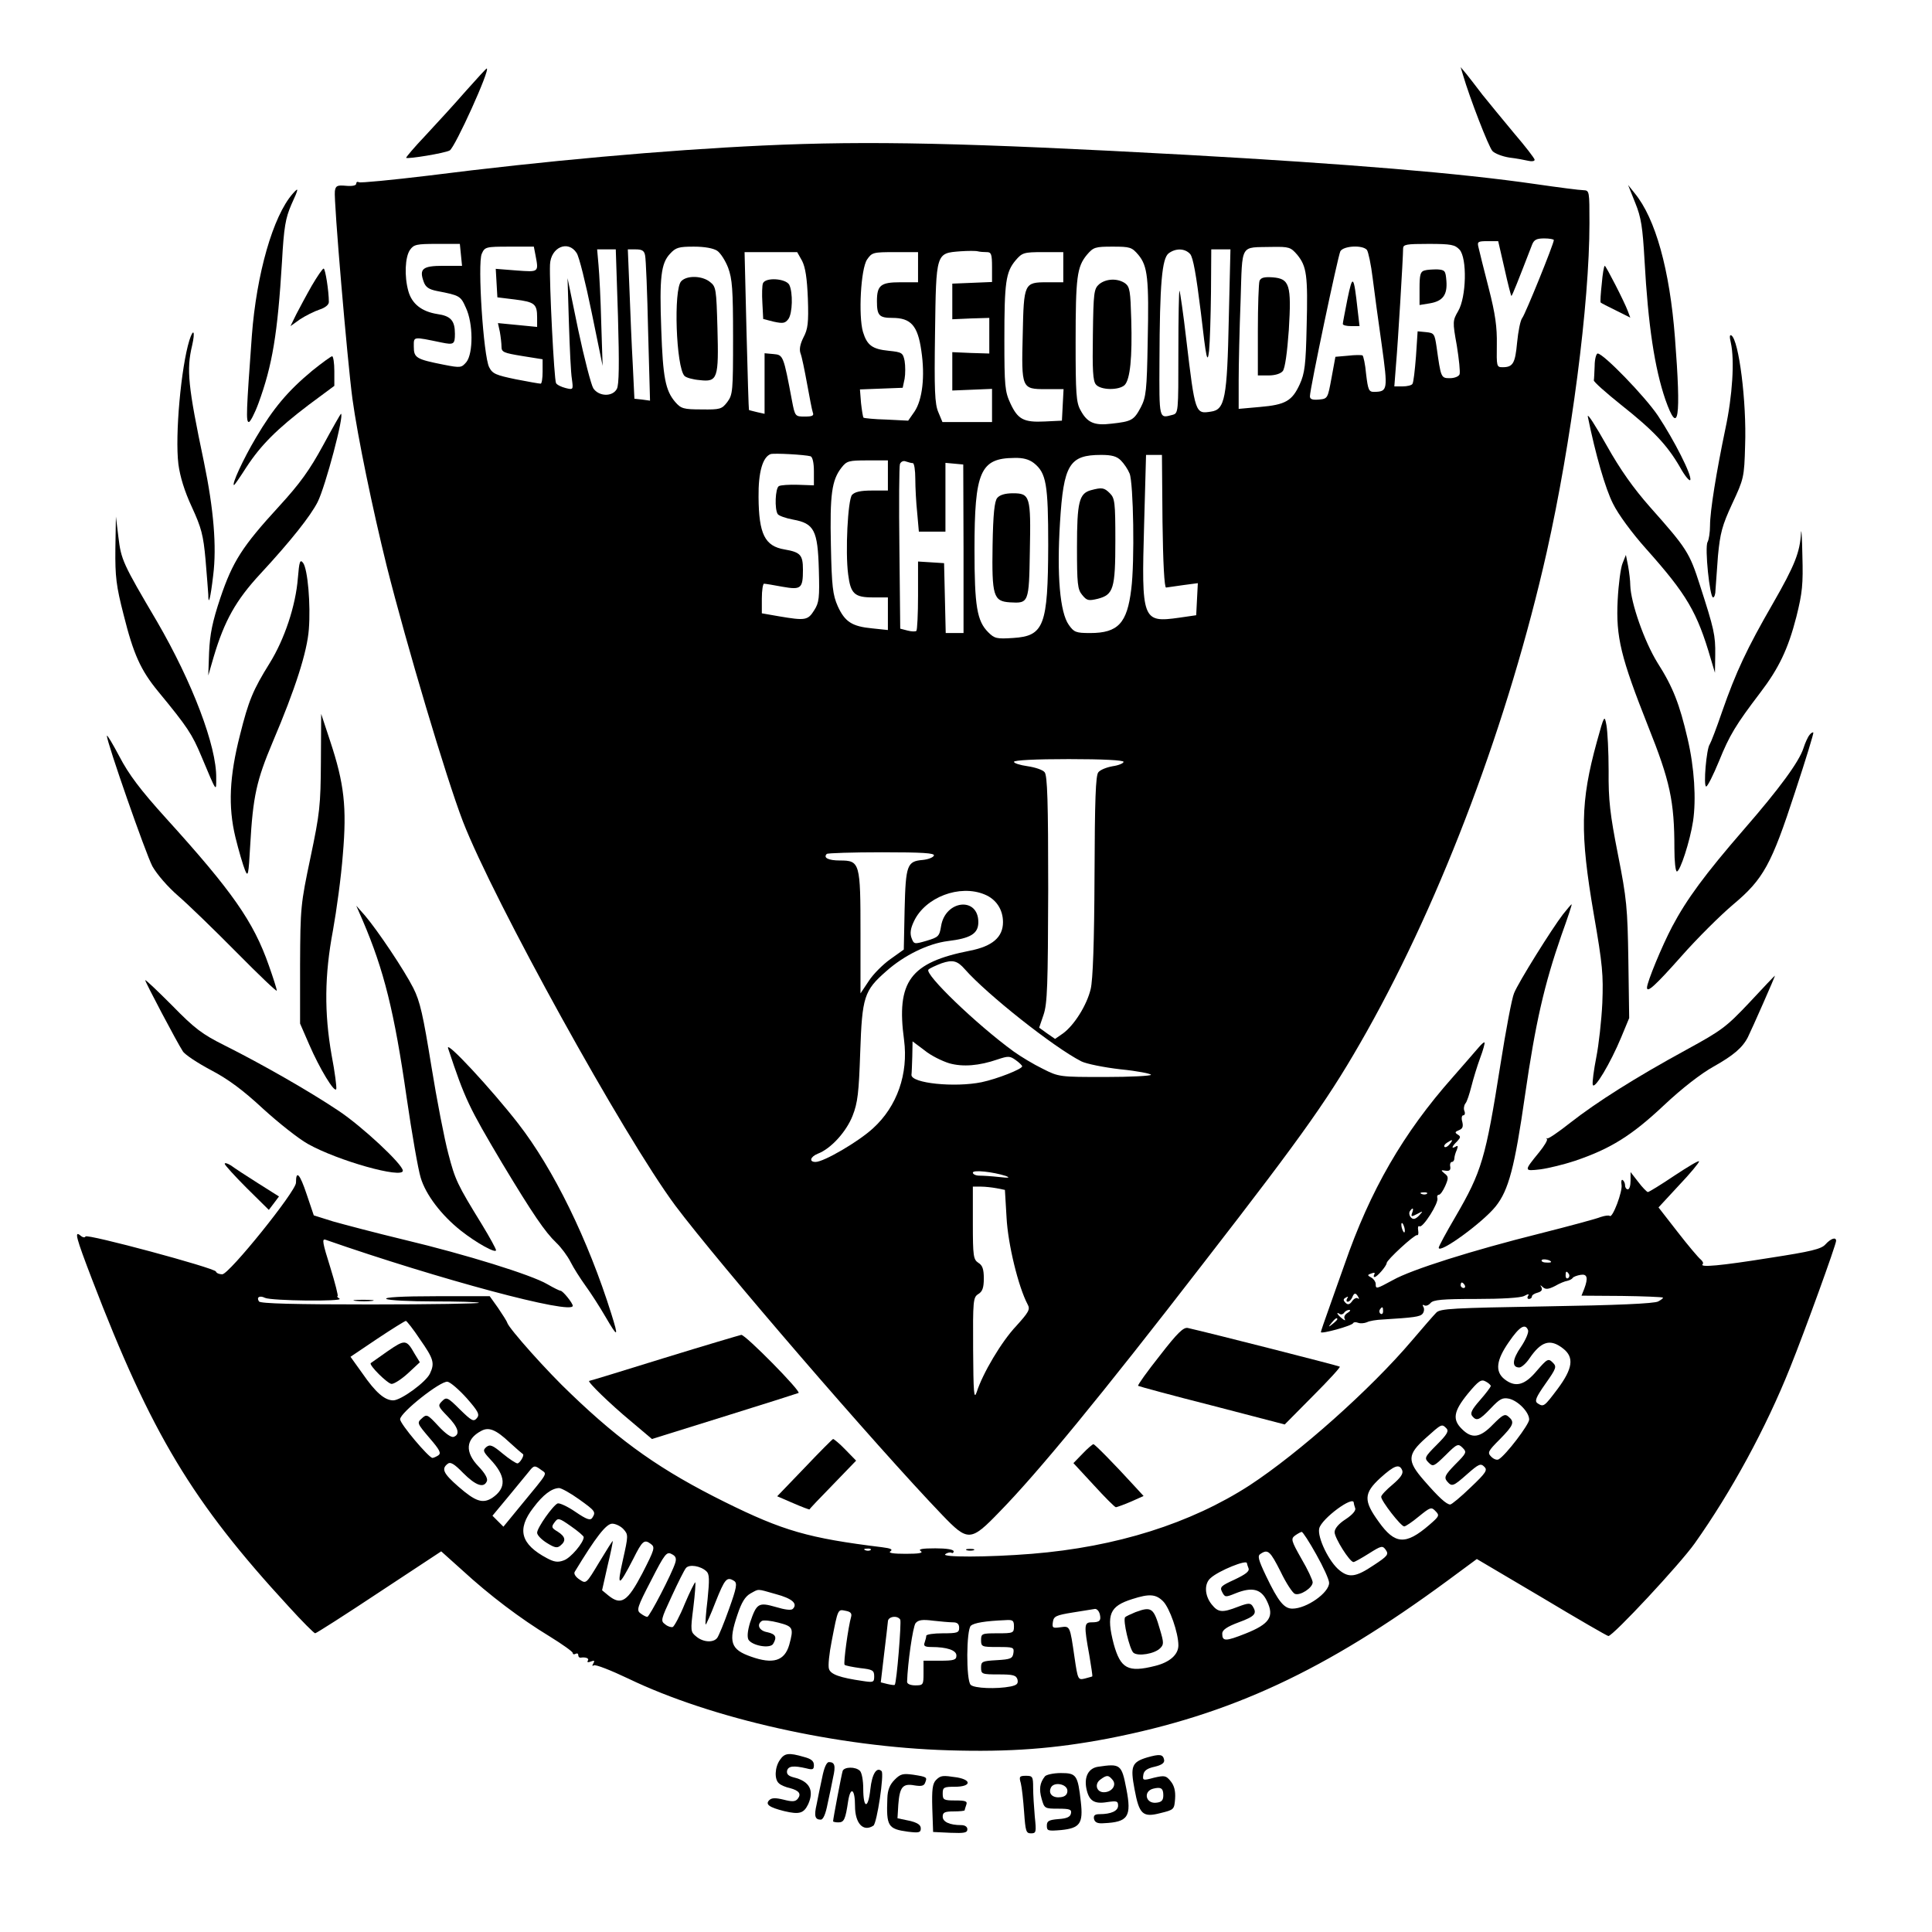 <?xml version="1.0" standalone="no"?>
<!DOCTYPE svg PUBLIC "-//W3C//DTD SVG 20010904//EN"
 "http://www.w3.org/TR/2001/REC-SVG-20010904/DTD/svg10.dtd">
<svg version="1.0" xmlns="http://www.w3.org/2000/svg"
 width="705pt" height="705pt" viewBox="0 0 705 705"
 preserveAspectRatio="xMidYMid meet">
<g transform="translate(0,705) scale(0.1,-0.1)"
fill="#000000" stroke="none">
<path d="M1700 6718 c-40 -46 -106 -118 -147 -162 -41 -43 -72 -80 -71 -82 6
-5 141 17 159 27 19 10 150 299 135 299 -2 0 -36 -37 -76 -82z"/>
<path d="M5339 6775 c24 -82 93 -261 107 -276 8 -9 36 -20 62 -24 26 -3 57 -9
70 -12 12 -3 22 -1 22 4 0 5 -34 49 -76 98 -42 50 -93 113 -115 140 -21 28
-47 61 -58 75 l-21 25 9 -30z"/>
<path d="M2785 6519 c-363 -17 -797 -56 -1223 -110 -133 -16 -247 -27 -252
-24 -6 3 -10 1 -10 -5 0 -7 -14 -10 -37 -8 -33 3 -38 0 -41 -19 -5 -31 46
-624 64 -758 19 -139 74 -404 125 -610 73 -290 217 -773 278 -932 112 -289
588 -1150 775 -1402 159 -212 734 -879 974 -1129 94 -98 104 -98 209 11 139
142 368 420 747 911 373 481 461 607 593 841 277 493 519 1138 657 1750 90
401 156 908 156 1200 0 118 0 120 -22 121 -13 0 -90 10 -173 22 -275 40 -685
74 -1275 107 -805 44 -1157 52 -1545 34z m2885 -345 c0 -14 -104 -270 -115
-284 -7 -8 -15 -49 -19 -90 -7 -76 -15 -90 -53 -90 -22 0 -22 3 -21 83 1 63
-5 110 -30 207 -18 69 -34 135 -37 148 -5 20 -2 22 33 22 l39 0 23 -100 c12
-55 24 -100 25 -100 3 0 25 56 76 188 7 17 16 22 44 22 19 0 35 -3 35 -6z
m-3988 -54 l4 -40 -69 0 c-75 0 -88 -11 -71 -58 7 -20 19 -28 49 -34 83 -16
86 -18 105 -61 27 -57 27 -166 2 -198 -18 -21 -21 -22 -82 -10 -101 20 -110
25 -110 66 0 38 -5 37 102 15 44 -9 48 -6 48 32 0 48 -15 65 -64 72 -57 9 -93
37 -106 84 -15 54 -12 124 6 150 14 20 24 22 99 22 l83 0 4 -40z m3644 19 c28
-31 25 -173 -5 -224 -20 -35 -21 -38 -5 -126 8 -50 13 -97 10 -105 -3 -8 -19
-14 -35 -14 -33 0 -33 1 -49 115 -7 47 -9 50 -38 53 l-31 3 -6 -91 c-4 -51 -9
-96 -13 -101 -3 -5 -19 -9 -36 -9 l-30 0 6 78 c7 78 26 393 26 425 0 15 11 17
93 17 83 0 96 -3 113 -21z m-3372 -20 c12 -63 13 -62 -69 -56 l-76 6 3 -52 3
-52 65 -8 c71 -9 80 -16 80 -66 l0 -34 -71 7 -72 7 7 -32 c3 -17 6 -42 6 -54
0 -20 8 -23 75 -34 l75 -12 0 -45 c0 -24 -3 -44 -7 -44 -5 0 -45 7 -91 16 -72
15 -85 20 -97 44 -21 40 -43 380 -27 414 11 25 15 26 101 26 l89 0 6 -31z
m150 8 c9 -12 33 -110 55 -217 l40 -195 -5 155 c-2 85 -7 181 -10 213 l-5 57
34 0 34 0 8 -244 c5 -175 4 -250 -4 -265 -16 -30 -66 -28 -86 2 -8 13 -33 109
-55 213 l-39 189 5 -165 c3 -91 7 -182 11 -204 5 -38 5 -39 -23 -32 -16 4 -32
12 -35 18 -7 12 -25 369 -22 433 3 63 66 90 97 42z m513 8 c12 -8 30 -36 40
-62 15 -41 18 -78 18 -255 0 -195 -1 -208 -21 -235 -20 -26 -26 -28 -94 -27
-66 0 -75 3 -96 27 -36 42 -45 90 -51 264 -7 191 -1 242 32 277 21 23 32 26
87 26 40 0 71 -6 85 -15z m1537 -15 c34 -41 39 -86 34 -317 -3 -179 -6 -202
-25 -239 -25 -47 -33 -52 -107 -60 -63 -8 -89 4 -113 49 -16 28 -18 61 -18
247 0 240 5 276 41 320 24 28 30 30 94 30 64 0 70 -2 94 -30z m580 0 c34 -42
39 -74 34 -262 -3 -140 -7 -170 -25 -210 -28 -61 -52 -75 -145 -83 l-78 -7 0
104 c0 56 3 187 7 290 7 214 -4 194 115 197 62 1 68 -1 92 -29z m254 18 c5 -7
15 -53 21 -103 6 -49 21 -159 33 -243 23 -166 22 -171 -28 -172 -19 0 -22 7
-29 65 -3 36 -10 66 -13 68 -4 2 -28 2 -53 -1 l-46 -4 -14 -76 c-14 -76 -14
-77 -46 -80 -24 -2 -33 1 -33 12 0 27 102 511 111 529 11 20 81 24 97 5z
m-2634 -20 c3 -13 8 -137 11 -276 l7 -254 -29 4 -28 3 -6 125 c-4 69 -9 191
-12 273 l-6 147 29 0 c23 0 31 -5 34 -22z m1247 12 c16 0 19 -7 19 -55 l0 -54
-72 -3 -73 -3 0 -65 0 -65 68 3 67 2 0 -65 0 -65 -67 2 -68 3 0 -70 0 -70 73
3 72 3 0 -61 0 -60 -91 0 -90 0 -15 36 c-13 30 -15 81 -12 289 4 294 3 291 92
298 28 2 57 2 64 0 8 -2 22 -3 33 -3z m742 -7 c11 -13 22 -76 39 -213 20 -174
24 -189 30 -140 3 30 6 126 7 213 l1 157 35 0 35 0 -6 -252 c-6 -291 -14 -333
-65 -340 -57 -9 -58 -8 -90 262 -11 96 -23 177 -25 179 -2 2 -4 -97 -4 -221 0
-226 0 -226 -22 -232 -49 -13 -48 -18 -47 197 1 282 9 375 34 393 26 19 59 18
78 -3z m-1416 -25 c12 -24 18 -63 21 -138 3 -88 0 -111 -16 -141 -12 -24 -16
-43 -11 -58 5 -12 15 -62 24 -111 9 -49 18 -97 21 -105 5 -12 -2 -15 -29 -15
-35 0 -36 0 -47 58 -31 165 -32 167 -67 170 l-33 3 0 -111 0 -110 -27 6 c-16
4 -29 7 -30 8 -1 1 -5 130 -9 289 l-7 287 96 0 96 0 18 -32z m423 -23 l0 -55
-65 0 c-71 0 -85 -11 -85 -69 0 -52 8 -61 56 -61 68 0 93 -28 106 -120 14 -93
4 -179 -25 -222 l-23 -33 -79 4 c-44 1 -82 5 -84 7 -2 2 -6 26 -9 53 l-4 50
78 3 78 3 7 33 c3 17 3 47 0 65 -6 30 -10 32 -58 37 -60 6 -79 20 -94 69 -17
59 -8 230 15 264 18 26 22 27 102 27 l84 0 0 -55z m530 0 l0 -55 -59 0 c-84 0
-85 -3 -89 -191 -5 -197 -4 -199 84 -199 l65 0 -3 -57 -3 -58 -62 -3 c-78 -4
-99 8 -126 66 -20 43 -22 64 -22 232 0 210 5 247 41 290 24 28 30 30 100 30
l74 0 0 -55z m-922 -690 c7 -3 12 -23 12 -55 l0 -51 -58 2 c-32 1 -64 -1 -70
-5 -13 -8 -16 -84 -4 -102 4 -6 29 -15 56 -20 77 -14 90 -39 94 -182 3 -104 1
-121 -17 -149 -23 -37 -33 -38 -128 -22 l-63 11 0 54 c0 30 4 54 8 54 5 0 35
-5 67 -11 68 -12 75 -7 75 62 0 54 -9 64 -67 74 -72 12 -94 56 -95 191 -1 91
15 146 44 157 14 4 124 -2 146 -8z m1132 -15 c12 -12 26 -33 32 -48 14 -34 19
-322 6 -422 -15 -124 -48 -160 -150 -160 -52 0 -59 3 -78 30 -32 45 -44 180
-32 373 13 212 34 247 150 247 39 0 57 -5 72 -20z m152 -222 c2 -155 7 -242
13 -242 6 1 34 5 63 9 l53 7 -3 -58 -3 -59 -62 -9 c-135 -19 -138 -10 -128
341 l7 253 29 0 29 0 2 -242z m-469 212 c45 -36 52 -77 52 -300 -1 -293 -15
-331 -128 -338 -60 -4 -68 -2 -91 21 -41 41 -50 95 -50 302 0 284 21 333 145
334 32 1 54 -5 72 -19z m-533 -45 l0 -55 -59 0 c-41 0 -62 -5 -72 -16 -15 -18
-25 -207 -14 -290 9 -71 23 -84 91 -84 l54 0 0 -59 0 -60 -57 6 c-74 7 -100
24 -126 81 -18 41 -22 71 -25 222 -4 186 3 238 39 284 19 24 26 26 95 26 l74
0 0 -55z m91 45 c5 0 9 -26 9 -57 0 -32 3 -88 7 -125 l6 -68 48 0 49 0 0 126
0 125 33 -3 32 -3 1 -307 0 -308 -33 0 -32 0 -3 128 -3 127 -47 3 -48 3 0
-124 c0 -68 -3 -126 -6 -129 -3 -3 -17 -3 -32 1 l-27 7 -3 293 c-2 162 -1 300
2 308 4 9 13 13 22 9 9 -3 20 -6 25 -6z m769 -1090 c0 -5 -18 -13 -40 -16 -22
-4 -45 -13 -52 -22 -10 -11 -13 -101 -14 -378 -1 -244 -6 -380 -14 -413 -14
-59 -60 -132 -101 -162 l-29 -20 -29 20 -29 21 16 47 c14 41 16 108 17 459 0
318 -3 414 -13 426 -7 9 -35 18 -62 22 -28 4 -50 11 -50 16 0 6 78 10 200 10
125 0 200 -4 200 -10z m-692 -342 c-3 -7 -21 -14 -41 -16 -57 -5 -62 -18 -66
-181 l-3 -146 -49 -35 c-27 -19 -63 -55 -79 -80 l-30 -45 0 220 c0 257 -2 265
-75 265 -42 0 -62 10 -48 24 3 3 94 6 201 6 150 0 193 -3 190 -12z m185 -142
c42 -17 67 -55 67 -101 0 -55 -39 -88 -120 -104 -219 -43 -270 -112 -241 -326
16 -123 -25 -242 -113 -322 -53 -49 -180 -123 -210 -123 -25 0 -19 19 8 30 48
18 104 80 127 138 19 48 23 85 28 232 7 203 14 225 95 296 65 58 153 101 225
110 83 10 111 27 111 69 0 94 -121 81 -136 -15 -6 -37 -10 -40 -53 -53 -45
-13 -46 -13 -55 11 -6 17 -3 35 9 60 41 88 167 136 258 98z m-72 -273 c79 -90
323 -284 425 -336 18 -9 82 -22 143 -29 61 -6 111 -16 111 -20 0 -4 -75 -8
-167 -8 -166 0 -169 0 -228 30 -33 16 -81 45 -106 63 -136 99 -327 283 -311
299 5 5 27 15 48 23 41 14 58 9 85 -22z m-57 -343 c50 -14 109 -9 176 14 39
13 45 13 66 -2 13 -9 24 -20 24 -23 0 -10 -91 -46 -148 -58 -98 -20 -258 -4
-256 27 1 6 2 37 3 67 l1 55 44 -33 c23 -19 64 -39 90 -47z m206 -411 c18 -7
11 -8 -24 -4 -27 3 -59 5 -72 5 -13 0 -24 5 -24 11 0 11 73 3 120 -12z m-33
-45 l30 -6 6 -101 c5 -97 43 -253 77 -317 10 -18 4 -28 -42 -79 -53 -56 -122
-172 -144 -241 -10 -29 -12 -3 -13 155 -1 180 0 191 19 203 15 9 20 23 20 57
0 34 -5 48 -20 57 -18 12 -20 24 -20 145 l0 133 29 0 c16 0 42 -3 58 -6z"/>
<path d="M5198 6063 c-15 -4 -18 -16 -18 -65 l0 -61 37 6 c48 8 65 31 61 82
-3 37 -5 40 -33 42 -16 0 -38 -1 -47 -4z"/>
<path d="M2486 6024 c-29 -29 -19 -315 12 -346 6 -6 30 -13 55 -15 66 -8 70 6
65 190 -4 142 -5 151 -27 168 -28 23 -84 25 -105 3z"/>
<path d="M4011 6013 c-19 -17 -21 -29 -23 -184 -2 -129 0 -169 11 -182 17 -21
84 -22 105 -2 20 21 28 100 24 239 -3 103 -5 119 -22 132 -27 19 -69 18 -95
-3z"/>
<path d="M4596 6025 c-3 -9 -6 -91 -6 -181 l0 -164 39 0 c23 0 44 6 52 16 8
10 16 66 22 150 10 165 3 187 -59 192 -31 2 -43 -1 -48 -13z"/>
<path d="M4917 5959 c-9 -46 -17 -87 -17 -91 0 -5 14 -8 30 -8 l31 0 -7 60
c-14 127 -18 131 -37 39z"/>
<path d="M2784 6016 c-3 -7 -4 -40 -2 -72 l3 -58 39 -10 c33 -7 41 -6 53 10
15 21 17 97 3 125 -13 23 -87 28 -96 5z"/>
<path d="M3980 5261 c-42 -12 -50 -43 -50 -207 0 -134 2 -155 19 -175 17 -21
23 -22 57 -14 57 15 64 36 64 213 0 139 -2 154 -20 172 -21 21 -29 22 -70 11z"/>
<path d="M3639 5233 c-10 -12 -15 -58 -17 -172 -3 -186 3 -205 63 -209 69 -4
70 -3 73 187 4 200 1 211 -62 211 -28 0 -48 -6 -57 -17z"/>
<path d="M5967 6310 c22 -54 27 -89 34 -210 13 -237 37 -394 76 -508 48 -136
58 -71 35 226 -19 247 -71 435 -147 527 l-24 30 26 -65z"/>
<path d="M1068 6343 c-72 -82 -132 -293 -149 -518 -20 -275 -22 -315 -11 -315
5 0 21 30 35 68 51 139 70 254 86 517 7 127 13 159 34 208 28 61 28 66 5 40z"/>
<path d="M5845 6015 c-4 -36 -6 -67 -4 -69 2 -2 27 -15 56 -29 l52 -26 -9 24
c-13 35 -80 165 -84 165 -3 0 -8 -29 -11 -65z"/>
<path d="M1138 6008 c-20 -35 -45 -82 -57 -105 l-21 -43 35 25 c20 13 52 29
70 35 22 7 35 18 35 28 0 40 -13 122 -19 122 -4 0 -23 -28 -43 -62z"/>
<path d="M691 5808 c-30 -97 -53 -346 -40 -452 6 -45 22 -98 49 -156 35 -76
42 -103 50 -192 5 -57 9 -114 10 -127 0 -45 8 -16 18 70 13 104 2 240 -34 414
-58 276 -64 336 -43 424 12 52 5 66 -10 19z"/>
<path d="M6316 5799 c14 -63 6 -193 -20 -314 -33 -158 -56 -300 -56 -353 0
-24 -4 -51 -9 -60 -11 -20 8 -202 20 -202 5 0 9 12 9 28 1 15 5 71 9 124 8 83
15 110 52 190 42 90 44 96 47 212 6 160 -23 385 -50 402 -7 4 -7 -6 -2 -27z"/>
<path d="M5819 5715 c-1 -25 -2 -49 -3 -53 -1 -5 44 -45 99 -89 120 -95 169
-148 215 -227 18 -33 36 -54 38 -47 6 17 -59 145 -118 234 -47 70 -199 227
-220 227 -5 0 -11 -20 -11 -45z"/>
<path d="M1139 5697 c-89 -74 -142 -137 -205 -244 -47 -79 -90 -173 -80 -173
2 0 22 29 45 65 53 81 112 140 228 228 l93 69 0 54 c0 30 -4 54 -8 54 -4 0
-37 -24 -73 -53z"/>
<path d="M5794 5530 c28 -138 64 -263 92 -318 19 -39 70 -108 121 -165 148
-166 186 -230 236 -402 l15 -50 1 65 c1 72 -4 94 -56 255 -38 119 -48 134
-183 286 -59 67 -107 134 -158 225 -40 71 -70 118 -68 104z"/>
<path d="M1179 5425 c-49 -90 -84 -139 -161 -223 -134 -146 -169 -201 -214
-334 -29 -87 -38 -132 -41 -198 l-3 -85 20 69 c39 131 81 206 170 302 112 121
183 211 209 262 28 55 99 322 85 322 -1 0 -31 -52 -65 -115z"/>
<path d="M421 5047 c-1 -101 3 -135 30 -240 36 -144 62 -202 126 -280 108
-131 124 -156 158 -237 57 -136 54 -130 54 -79 2 115 -87 349 -216 571 -125
212 -131 225 -141 309 l-9 74 -2 -118z"/>
<path d="M6572 5105 c-4 -70 -22 -117 -103 -258 -94 -163 -134 -248 -185 -394
-20 -59 -41 -113 -45 -119 -12 -15 -24 -154 -13 -154 5 0 26 42 47 93 38 94
61 132 150 249 68 89 102 160 132 277 22 88 25 119 22 224 -1 67 -4 104 -5 82z"/>
<path d="M5921 4995 c-7 -16 -15 -77 -18 -135 -7 -135 12 -210 111 -460 80
-200 96 -273 96 -447 0 -46 4 -83 9 -83 12 0 48 111 59 183 12 80 5 196 -20
302 -29 125 -53 188 -110 277 -48 78 -97 218 -99 282 0 17 -4 49 -8 71 l-8 40
-12 -30z"/>
<path d="M1087 4941 c-8 -102 -49 -224 -103 -311 -61 -98 -77 -137 -108 -261
-39 -152 -44 -262 -17 -374 12 -49 28 -103 35 -120 11 -27 13 -19 19 90 10
179 23 237 82 377 83 195 126 330 132 412 7 90 -4 219 -21 242 -11 14 -14 6
-19 -55z"/>
<path d="M1171 4271 c-1 -161 -4 -188 -38 -350 -36 -171 -37 -182 -38 -391 l0
-215 33 -76 c38 -88 93 -179 99 -163 2 6 -5 62 -17 124 -27 154 -26 291 5 455
13 72 30 196 36 276 15 174 5 260 -46 414 l-33 100 -1 -174z"/>
<path d="M5827 4343 c-60 -218 -62 -333 -11 -630 32 -184 35 -221 31 -323 -3
-63 -13 -153 -22 -198 -9 -46 -15 -91 -13 -100 5 -22 65 79 104 173 l29 70 -3
210 c-3 193 -6 225 -38 387 -29 147 -35 199 -34 305 0 70 -4 145 -8 167 -7 38
-8 37 -35 -61z"/>
<path d="M6603 4368 c-6 -7 -16 -29 -22 -48 -16 -50 -89 -149 -216 -295 -144
-166 -210 -256 -263 -356 -37 -70 -92 -203 -92 -223 0 -20 30 7 125 114 59 67
144 151 189 189 111 93 140 146 226 410 39 118 69 216 67 218 -2 2 -9 -2 -14
-9z"/>
<path d="M390 4365 c0 -24 141 -428 166 -476 17 -30 56 -75 94 -108 36 -31
131 -123 213 -206 81 -82 147 -145 147 -140 0 6 -13 47 -29 92 -56 160 -133
270 -375 537 -95 105 -136 160 -170 225 -25 47 -45 81 -46 76z"/>
<path d="M5703 3713 c-40 -52 -162 -247 -178 -287 -8 -18 -30 -135 -50 -262
-54 -342 -68 -389 -164 -554 -34 -58 -61 -108 -61 -113 0 -25 161 92 208 151
47 59 69 141 107 406 38 263 70 403 133 584 22 61 39 112 37 112 -2 0 -16 -17
-32 -37z"/>
<path d="M1324 3690 c77 -180 115 -332 160 -646 19 -131 42 -262 51 -291 18
-62 76 -138 147 -194 57 -45 128 -84 128 -71 0 5 -23 47 -51 93 -91 148 -98
163 -123 259 -14 52 -42 196 -62 320 -30 185 -41 236 -66 285 -33 65 -130 210
-177 265 l-31 35 24 -55z"/>
<path d="M6384 3392 c-85 -90 -101 -102 -231 -173 -187 -102 -327 -191 -423
-266 -43 -34 -81 -60 -84 -57 -3 2 -4 1 -1 -3 3 -3 -10 -25 -28 -47 -57 -70
-57 -70 4 -63 30 4 87 18 126 31 130 44 207 92 324 202 68 64 137 117 182 142
71 40 105 68 125 107 15 30 101 225 99 225 -1 0 -43 -44 -93 -98z"/>
<path d="M530 3473 c0 -7 116 -227 137 -259 7 -12 54 -43 103 -69 63 -33 118
-74 190 -141 56 -51 129 -109 163 -128 110 -62 347 -128 347 -98 0 23 -149
162 -235 219 -106 71 -281 171 -415 238 -82 41 -109 61 -192 146 -54 54 -98
96 -98 92z"/>
<path d="M5395 3227 c-10 -12 -53 -61 -94 -108 -180 -203 -301 -412 -395 -684
-14 -38 -38 -108 -55 -155 -17 -47 -31 -88 -31 -91 0 -8 114 23 118 33 2 4 10
4 18 1 8 -3 22 -2 32 2 9 5 35 9 57 10 114 7 137 10 146 21 6 7 7 19 3 25 -4
7 -3 9 3 6 6 -4 16 0 23 8 10 12 42 15 167 15 93 0 162 4 175 11 15 8 19 8 14
0 -4 -6 -2 -11 3 -11 6 0 11 4 11 9 0 5 9 11 21 14 14 4 18 10 14 19 -6 10 -5
10 5 1 10 -9 20 -8 44 4 17 10 37 18 45 19 8 2 17 6 20 11 3 4 16 9 29 11 24
4 28 -11 13 -51 l-10 -25 147 -1 c80 -1 148 -4 150 -6 2 -2 -6 -8 -17 -14 -13
-8 -156 -14 -407 -18 -343 -6 -389 -8 -403 -23 -9 -9 -49 -55 -89 -102 -151
-178 -412 -410 -592 -528 -215 -139 -486 -225 -795 -250 -161 -13 -335 -13
-315 -1 8 6 18 7 22 5 4 -3 8 0 8 5 0 7 -27 11 -67 11 -48 0 -64 -3 -53 -10
10 -7 -6 -10 -55 -10 -45 0 -65 3 -56 9 10 7 2 11 -30 15 -269 33 -362 60
-574 165 -230 114 -376 216 -562 395 -84 79 -225 237 -232 259 -2 7 -18 31
-34 55 l-30 42 -196 0 c-125 0 -191 -4 -181 -10 8 -5 86 -9 173 -9 88 0 162
-2 165 -5 3 -3 -175 -6 -396 -6 -273 0 -403 3 -407 11 -10 15 2 23 22 13 24
-11 289 -14 272 -3 -8 5 -11 9 -7 9 3 0 -9 48 -27 106 -28 89 -31 105 -17 100
413 -144 902 -275 902 -241 0 10 -37 56 -45 55 -3 0 -24 10 -48 24 -58 34
-296 108 -522 162 -104 25 -221 56 -260 67 l-70 22 -26 77 c-25 75 -39 90 -39
42 0 -31 -244 -334 -269 -334 -11 0 -21 4 -23 10 -4 13 -472 139 -476 128 -2
-5 -10 -4 -18 3 -24 20 -17 -6 42 -160 216 -563 366 -812 717 -1193 49 -54 93
-98 97 -98 4 0 109 67 234 150 l226 149 78 -70 c98 -90 210 -175 317 -240 47
-29 85 -56 85 -61 0 -5 5 -6 10 -3 6 3 10 1 10 -4 0 -6 3 -10 8 -10 19 3 33
-2 27 -11 -4 -6 1 -7 11 -3 13 5 15 3 9 -7 -5 -8 -4 -11 2 -7 6 4 62 -18 125
-48 305 -147 766 -250 1169 -262 224 -7 389 6 583 43 447 87 791 247 1238 576
l107 79 237 -140 c130 -78 239 -141 243 -141 17 0 261 262 315 338 134 189
260 421 348 641 54 134 168 449 168 463 0 15 -19 9 -39 -13 -15 -17 -53 -26
-202 -49 -181 -29 -259 -36 -246 -23 4 3 0 11 -7 17 -8 6 -46 51 -84 100 l-70
90 74 80 c41 43 74 83 74 88 0 5 -40 -19 -90 -52 -49 -33 -93 -60 -97 -60 -4
1 -20 17 -35 37 l-28 36 0 -31 c0 -18 -4 -32 -10 -32 -5 0 -10 6 -10 14 0 8
-4 17 -9 20 -4 3 -6 -5 -4 -17 5 -23 -33 -124 -43 -114 -3 3 -18 1 -33 -4 -14
-6 -114 -33 -221 -60 -248 -62 -470 -132 -537 -170 -61 -33 -63 -34 -63 -14 0
7 -7 18 -16 23 -15 8 -15 10 0 15 10 4 15 3 11 -3 -3 -6 -3 -10 1 -10 9 0 44
41 44 51 0 11 101 104 111 102 4 -2 6 6 4 17 -2 12 0 18 5 15 12 -7 71 86 65
103 -2 6 0 12 5 12 6 0 16 15 24 33 12 28 12 34 -3 45 -14 12 -14 13 4 10 14
-2 19 2 17 15 -2 9 1 17 6 17 5 0 9 6 9 13 0 6 4 21 9 31 5 14 4 17 -4 12 -17
-10 -15 0 5 19 13 14 14 18 2 25 -11 7 -10 10 5 16 13 5 16 13 12 30 -4 13 -2
24 3 24 6 0 8 7 5 15 -4 8 -2 21 3 28 6 6 15 35 22 62 7 28 21 74 32 104 11
29 18 55 16 57 -2 2 -12 -7 -22 -19z m-105 -352 c-7 -9 -15 -13 -19 -10 -3 3
1 10 9 15 21 14 24 12 10 -5z m-83 -181 c-3 -3 -12 -4 -19 -1 -8 3 -5 6 6 6
11 1 17 -2 13 -5z m-54 -70 c-5 -14 -3 -15 18 -4 23 12 23 12 7 -6 -13 -13
-21 -15 -29 -7 -6 6 -8 16 -5 22 11 17 16 13 9 -5z m-27 -60 c1 -9 0 -13 -4
-10 -3 4 -7 14 -8 22 -1 9 0 13 4 10 3 -4 7 -14 8 -22z m534 -119 c0 -2 -9 -3
-19 -2 -11 0 -18 5 -15 9 4 6 34 0 34 -7z m65 -44 c3 -5 2 -12 -3 -15 -5 -3
-9 1 -9 9 0 17 3 19 12 6z m-380 -41 c3 -5 1 -10 -4 -10 -6 0 -11 5 -11 10 0
6 2 10 4 10 3 0 8 -4 11 -10z m-389 -42 c4 -7 4 -10 -1 -6 -4 4 -14 0 -21 -10
-9 -13 -16 -14 -24 -6 -9 9 -9 14 1 19 8 5 10 4 5 -3 -4 -7 -3 -12 2 -12 6 0
12 7 16 15 7 18 13 19 22 3z m91 -53 c0 -8 -4 -12 -9 -9 -5 3 -6 10 -3 15 9
13 12 11 12 -6z m-130 -6 c-10 -6 -14 -15 -10 -22 4 -7 0 -6 -10 2 -18 14 -23
26 -8 16 5 -3 12 -1 16 5 3 5 12 10 18 10 7 0 4 -5 -6 -11z m-37 -23 c0 -2 -8
-10 -17 -17 -16 -13 -17 -12 -4 4 13 16 21 21 21 13z m-3347 -74 c49 -70 54
-86 36 -124 -14 -31 -106 -98 -134 -98 -31 0 -64 28 -113 99 l-43 60 98 66
c54 36 101 65 104 65 3 0 27 -30 52 -68z m4043 34 c3 -8 -9 -36 -26 -61 -32
-46 -34 -75 -6 -75 8 0 25 15 37 33 43 63 76 73 123 36 41 -32 35 -73 -20
-147 -49 -65 -51 -67 -73 -53 -12 8 -7 21 28 71 41 58 42 63 27 78 -16 16 -20
14 -58 -30 -45 -54 -79 -62 -119 -30 -34 28 -29 69 17 135 39 57 60 69 70 43z
m-136 -204 c-1 -4 -18 -27 -40 -52 -29 -33 -36 -47 -28 -57 16 -20 26 -16 68
28 33 35 43 40 67 35 33 -8 73 -49 73 -76 0 -18 -85 -130 -111 -145 -6 -4 -18
0 -27 9 -15 15 -13 20 31 64 51 52 55 63 31 83 -13 11 -21 6 -56 -29 -47 -49
-77 -53 -113 -17 -36 35 -31 65 21 129 39 47 49 54 65 45 10 -5 19 -13 19 -17z
m-3737 -44 c43 -49 48 -60 37 -73 -12 -14 -19 -10 -62 32 -45 45 -49 46 -65
30 -16 -16 -15 -19 20 -55 39 -40 47 -66 23 -75 -9 -4 -31 12 -56 39 -40 43
-43 45 -61 28 -18 -16 -17 -18 28 -71 38 -44 44 -56 32 -64 -8 -5 -17 -9 -21
-9 -13 0 -118 124 -118 141 0 24 148 141 173 137 11 -2 42 -29 70 -60z m3575
-110 c10 -10 2 -23 -35 -60 -45 -45 -46 -49 -30 -65 16 -16 19 -15 62 27 42
42 46 43 62 27 16 -16 15 -19 -27 -61 -37 -38 -41 -47 -30 -61 18 -21 22 -20
74 26 42 37 49 40 62 27 13 -12 7 -22 -50 -76 -35 -34 -69 -62 -74 -62 -14 0
-43 27 -96 88 -62 71 -61 94 6 154 59 53 59 53 76 36z m-3418 -52 c24 -22 46
-41 48 -42 7 -3 -11 -34 -20 -34 -5 0 -30 16 -54 36 -37 31 -46 34 -59 24 -14
-12 -12 -17 13 -44 59 -62 61 -106 8 -142 -35 -22 -61 -13 -123 41 -55 48 -63
65 -40 83 10 9 24 1 57 -33 46 -46 76 -57 87 -29 3 10 -8 29 -31 53 -50 52
-47 99 9 129 28 16 54 6 105 -42z m115 -100 c22 -16 28 -5 -74 -129 l-64 -78
-20 20 -20 20 59 71 c32 39 66 80 74 90 18 23 21 24 45 6z m3142 -2 c4 -12 -7
-27 -35 -51 -23 -19 -42 -39 -42 -45 0 -15 72 -108 84 -108 5 0 29 16 53 36
42 34 46 36 61 20 16 -16 14 -19 -23 -51 -86 -74 -125 -71 -184 12 -56 77 -55
104 6 160 51 46 70 53 80 27z m-3004 -105 c60 -43 62 -46 48 -68 -7 -10 -20
-6 -61 22 -29 20 -58 33 -65 31 -17 -7 -75 -89 -75 -107 0 -9 16 -25 35 -37
29 -18 38 -20 50 -10 22 18 18 33 -10 51 -22 13 -24 17 -12 33 13 18 16 18 60
-13 26 -18 47 -36 47 -40 0 -20 -48 -77 -73 -85 -21 -8 -35 -6 -61 8 -96 51
-111 105 -50 184 36 48 67 71 94 72 8 0 41 -18 73 -41z m2827 -13 c0 -2 2 -11
5 -19 4 -8 -9 -24 -35 -41 -25 -16 -40 -34 -40 -47 0 -21 55 -109 69 -109 4 0
29 14 56 31 46 29 50 30 62 13 11 -16 7 -22 -45 -56 -64 -43 -89 -46 -123 -19
-39 30 -83 122 -75 154 9 36 126 122 126 93z m-2665 -96 c18 -20 18 -23 -2
-112 -23 -102 -16 -101 38 4 33 66 40 72 64 54 16 -12 14 -19 -31 -107 -54
-103 -77 -119 -124 -81 l-23 19 20 89 c12 49 20 90 19 91 -1 1 -23 -34 -49
-77 -48 -80 -48 -80 -72 -64 -14 9 -22 21 -18 28 77 127 115 176 137 176 12 0
31 -9 41 -20z m2528 -92 c26 -46 47 -92 47 -104 0 -36 -82 -94 -134 -94 -30 0
-51 25 -96 119 -29 61 -32 74 -20 81 27 18 35 10 73 -65 20 -42 44 -78 52 -81
19 -8 65 22 65 42 0 8 -18 47 -41 86 -38 67 -39 73 -23 85 10 7 21 13 24 13 4
0 28 -37 53 -82z m-1626 16 c-3 -3 -12 -4 -19 -1 -8 3 -5 6 6 6 11 1 17 -2 13
-5z m-713 -47 c-12 -39 -94 -197 -102 -197 -5 0 -16 6 -25 13 -15 11 -12 22
39 120 50 98 57 106 75 96 15 -7 18 -16 13 -32z m2086 -1 c0 -2 3 -11 6 -19 4
-11 -11 -22 -51 -41 -50 -23 -55 -27 -45 -46 10 -19 12 -19 49 -4 60 24 93 16
114 -28 28 -57 10 -84 -78 -119 -73 -29 -85 -29 -85 0 0 13 17 25 60 41 60 22
68 32 51 59 -8 12 -16 12 -53 -2 -59 -23 -73 -21 -97 9 -26 33 -27 76 -3 96
30 27 132 68 132 54z m-1972 -30 c11 -10 11 -31 4 -102 -6 -49 -9 -90 -7 -92
1 -2 18 35 36 82 34 85 41 94 68 77 12 -8 9 -25 -19 -103 -18 -51 -38 -99 -43
-105 -14 -18 -51 -16 -76 5 -21 17 -22 20 -11 106 6 49 9 90 7 92 -1 2 -19
-33 -38 -78 -18 -45 -39 -83 -44 -85 -6 -2 -19 2 -28 10 -17 12 -15 18 24 102
23 50 46 96 52 103 12 15 54 8 75 -12z m253 -83 c60 -16 81 -35 62 -54 -6 -6
-29 -3 -62 7 -63 18 -70 14 -94 -57 -9 -30 -11 -51 -6 -62 13 -22 78 -34 90
-16 15 25 10 36 -21 43 -30 5 -40 28 -20 41 6 4 33 1 60 -6 54 -14 57 -19 40
-81 -17 -59 -59 -72 -140 -43 -74 26 -83 53 -49 153 15 45 28 66 47 77 33 18
22 18 93 -2z m1413 -26 c24 -24 56 -115 56 -161 0 -34 -32 -62 -85 -75 -99
-25 -126 -10 -151 80 -28 108 -15 138 68 164 62 20 86 18 112 -8z m-1138 -56
c-11 -38 -29 -171 -24 -176 3 -3 28 -8 57 -12 45 -5 51 -8 51 -30 0 -22 -3
-23 -42 -17 -83 12 -117 24 -123 44 -4 11 1 57 10 102 23 119 22 116 51 110
17 -3 23 -9 20 -21z m907 10 c6 -25 0 -31 -30 -31 -27 0 -28 -11 -8 -120 7
-41 12 -76 11 -77 0 -1 -13 -4 -27 -8 -25 -6 -26 -5 -38 77 -17 117 -16 115
-52 110 -28 -4 -30 -2 -27 19 3 21 11 25 73 35 39 6 75 12 81 13 7 0 14 -8 17
-18z m-728 -21 c5 -8 -13 -231 -20 -238 -1 -2 -14 0 -27 3 l-24 6 12 102 c7
56 13 110 14 120 0 18 34 24 45 7z m193 -10 c15 0 22 -6 22 -20 0 -18 -7 -20
-60 -20 -33 0 -60 -4 -60 -9 0 -5 -3 -16 -6 -25 -5 -12 1 -16 24 -16 58 0 92
-12 92 -31 0 -16 -8 -19 -60 -19 l-60 0 0 -45 c0 -43 -1 -45 -30 -45 -17 0
-30 5 -30 13 2 67 21 201 31 214 10 12 25 14 64 9 27 -3 60 -6 73 -6z m222
-15 c0 -24 -3 -25 -60 -25 -57 0 -60 -1 -60 -25 0 -24 3 -25 61 -25 57 0 60
-1 57 -22 -3 -20 -10 -23 -60 -26 -54 -3 -58 -5 -58 -27 0 -24 3 -25 64 -25
54 0 64 -3 69 -19 3 -15 -2 -20 -25 -25 -51 -10 -133 -7 -146 6 -17 17 -16
202 1 216 12 10 52 17 125 20 28 2 32 -1 32 -23z"/>
<path d="M1414 2119 c-32 -23 -60 -42 -61 -43 -8 -7 62 -76 76 -76 10 0 37 18
60 39 l43 40 -19 31 c-30 53 -35 53 -99 9z"/>
<path d="M4143 1167 c-17 -7 -34 -15 -37 -18 -10 -9 16 -118 30 -130 17 -14
78 -4 98 17 13 13 13 20 -1 67 -23 80 -31 86 -90 64z"/>
<path d="M1635 3225 c62 -187 76 -215 197 -419 112 -186 157 -252 198 -291 17
-16 41 -48 52 -70 11 -22 36 -61 54 -86 19 -26 52 -77 74 -115 45 -77 48 -75
21 11 -85 271 -211 529 -340 695 -98 126 -266 307 -256 275z"/>
<path d="M820 2803 c0 -4 36 -44 80 -88 l81 -80 19 25 18 24 -76 48 c-43 27
-87 56 -99 65 -13 8 -23 11 -23 6z"/>
<path d="M1298 2303 c18 -2 45 -2 60 0 15 2 0 4 -33 4 -33 0 -45 -2 -27 -4z"/>
<path d="M4232 2103 c-46 -58 -81 -107 -79 -110 3 -2 124 -35 270 -72 l265
-69 103 104 c57 57 101 105 98 107 -3 3 -470 122 -554 141 -16 4 -38 -17 -103
-101z"/>
<path d="M2425 2095 c-148 -46 -272 -84 -275 -84 -8 -2 76 -84 152 -147 l77
-65 263 82 c145 45 267 84 272 86 10 6 -194 213 -209 212 -5 -1 -131 -38 -280
-84z"/>
<path d="M2936 1694 l-100 -104 58 -25 c32 -14 59 -24 60 -23 0 2 39 43 86 91
l84 87 -39 40 c-21 22 -42 39 -45 39 -3 -1 -50 -48 -104 -105z"/>
<path d="M3951 1746 l-34 -35 74 -80 c41 -45 77 -81 81 -81 3 0 28 9 54 20
l47 21 -34 37 c-74 81 -144 152 -149 152 -3 0 -21 -15 -39 -34z"/>
<path d="M3528 1393 c6 -2 18 -2 25 0 6 3 1 5 -13 5 -14 0 -19 -2 -12 -5z"/>
<path d="M2846 628 c-19 -27 -21 -72 -3 -86 6 -6 25 -14 40 -17 33 -9 42 -21
28 -39 -9 -11 -21 -11 -52 -3 -29 7 -43 7 -52 -2 -15 -15 -1 -26 55 -40 55
-13 71 -8 87 25 23 51 5 84 -52 98 -20 5 -27 12 -25 24 4 18 24 20 71 9 23 -6
27 -4 27 12 0 15 -10 23 -37 30 -55 16 -70 14 -87 -11z"/>
<path d="M4186 637 c-56 -17 -62 -32 -46 -116 17 -92 30 -104 95 -87 49 12 50
13 53 52 2 28 -3 48 -16 64 -17 21 -22 22 -61 13 -40 -11 -42 -10 -39 10 2 15
13 24 41 30 26 6 37 14 35 25 -4 21 -16 22 -62 9z m59 -138 c0 -18 -6 -25 -24
-27 -40 -6 -51 41 -13 51 28 7 37 2 37 -24z"/>
<path d="M3000 563 c-7 -32 -16 -76 -20 -97 -10 -43 -6 -56 15 -56 9 0 18 21
25 58 7 31 16 75 20 96 10 43 6 56 -15 56 -9 0 -18 -21 -25 -57z"/>
<path d="M4007 603 c-34 -5 -51 -35 -43 -78 9 -46 28 -59 76 -51 35 5 40 4 40
-13 0 -19 -25 -31 -68 -31 -17 0 -22 -5 -20 -17 3 -13 13 -18 36 -16 89 4 102
24 82 126 -17 89 -22 92 -103 80z m53 -48 c16 -19 -3 -45 -32 -45 -27 0 -35
30 -13 46 24 18 30 17 45 -1z"/>
<path d="M3075 588 c-4 -12 -35 -175 -35 -184 0 -2 9 -4 19 -4 21 0 26 10 36
78 9 55 25 44 25 -18 0 -64 30 -96 67 -72 13 8 40 189 30 199 -18 17 -35 -10
-41 -66 -8 -74 -26 -72 -26 3 0 28 -5 57 -12 64 -16 16 -57 15 -63 0z"/>
<path d="M3265 556 c-18 -18 -26 -37 -27 -68 -4 -102 2 -112 75 -122 41 -5 47
-3 47 12 0 13 -12 21 -42 28 l-43 9 3 50 c5 64 16 78 59 70 25 -4 35 -2 39 10
8 20 7 21 -44 29 -37 5 -46 3 -67 -18z"/>
<path d="M3813 568 c-19 -24 -22 -47 -12 -82 10 -35 11 -36 60 -36 43 0 50 -3
47 -17 -2 -13 -15 -19 -46 -21 -35 -3 -42 -7 -42 -24 0 -19 4 -20 52 -16 69 7
81 24 72 103 -11 98 -16 105 -73 105 -27 0 -53 -6 -58 -12z m82 -53 c0 -13 -8
-21 -24 -23 -28 -4 -46 11 -37 33 9 25 61 16 61 -10z"/>
<path d="M3415 554 c-12 -13 -15 -34 -13 -103 l3 -86 63 -3 c51 -2 62 0 62 13
0 9 -9 15 -22 15 -43 0 -68 12 -68 31 0 15 7 19 40 19 22 0 40 2 40 4 0 2 3
11 6 20 5 13 -2 16 -40 16 -42 0 -46 2 -46 25 0 23 4 25 45 25 57 0 63 24 8
34 -54 8 -60 8 -78 -10z"/>
<path d="M3725 543 c4 -16 9 -63 12 -105 5 -70 7 -78 25 -78 19 0 20 4 14 61
-3 34 -6 82 -6 105 0 41 -2 44 -26 44 -24 0 -26 -3 -19 -27z"/>
</g>
</svg>
